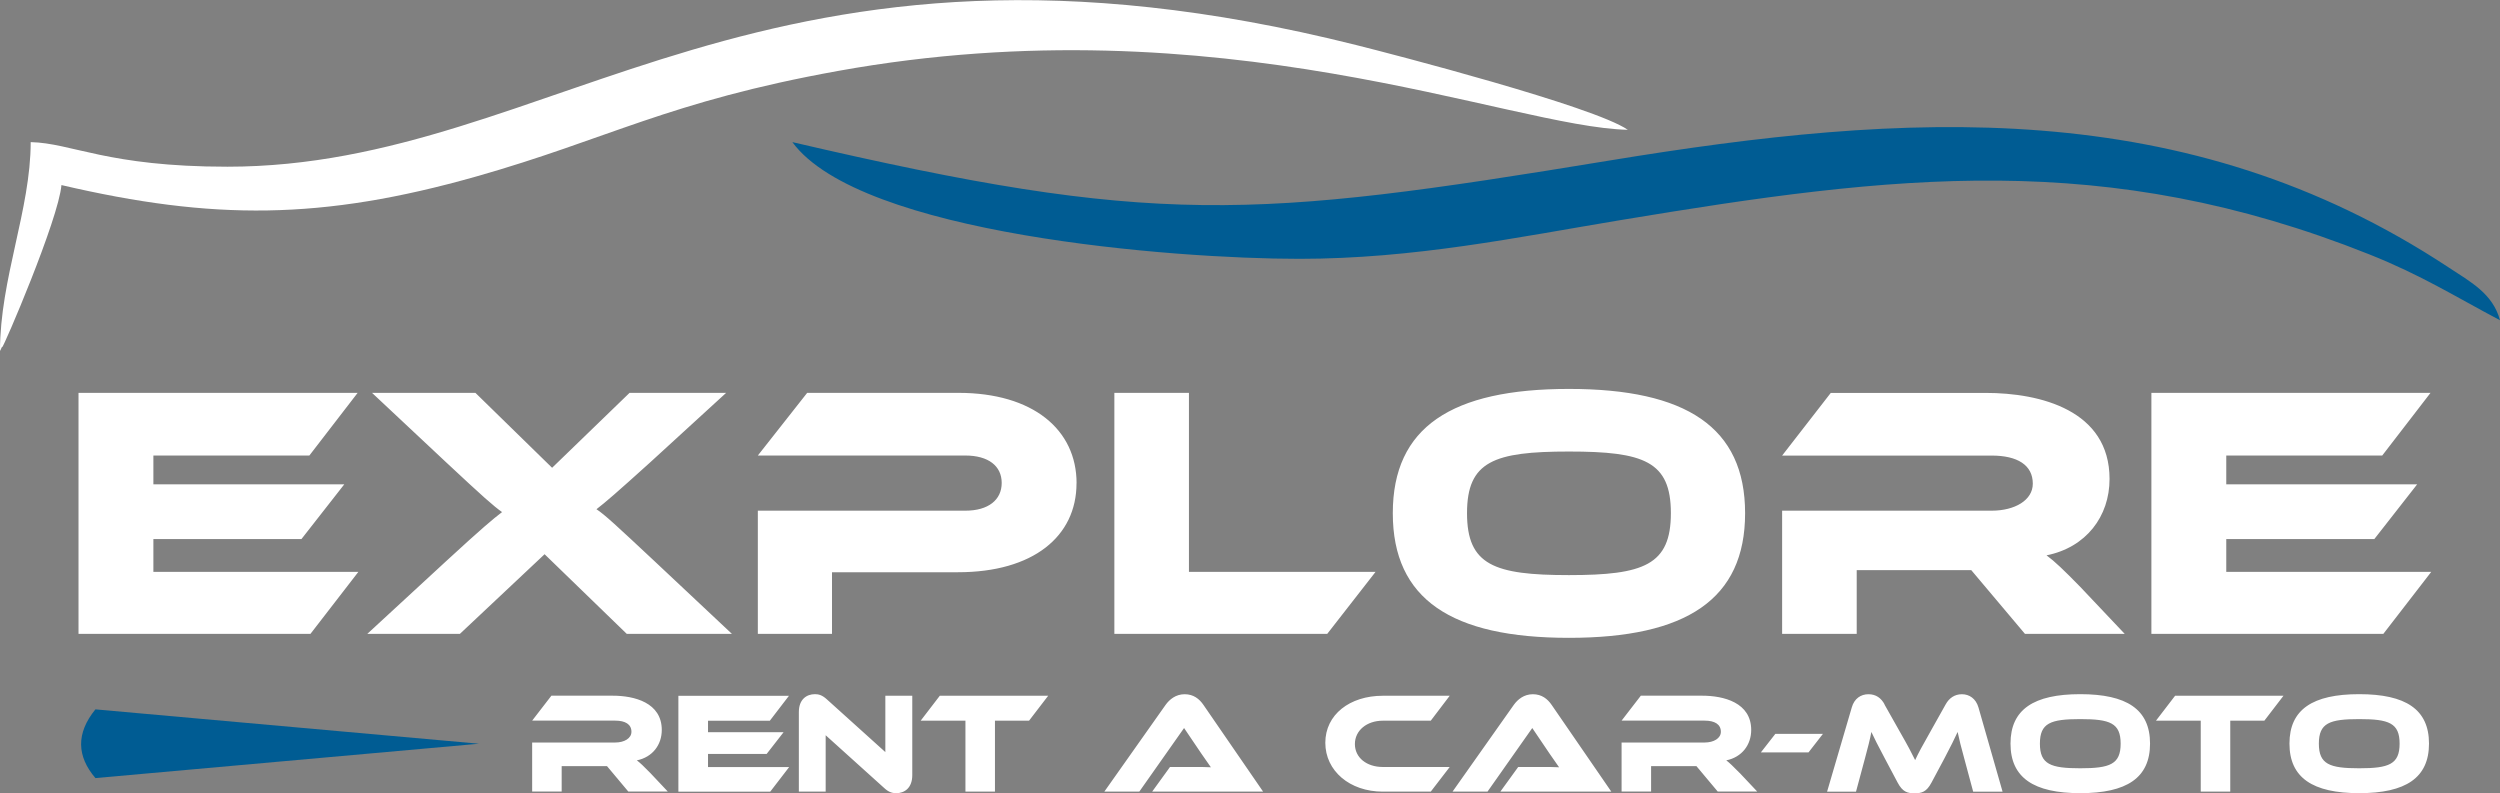 <svg id="Layer_1" data-name="Layer 1" xmlns="http://www.w3.org/2000/svg" xmlns:xlink="http://www.w3.org/1999/xlink" viewBox="42.95 188.43 426.05 135.2"><rect x="42.95" y="188.43" width="426.05" height="135.2" fill="#808080" stroke="none"/>  <defs>    <style>      .cls-1, .cls-2 {        fill: #ffffff;      }      .cls-5 {        stroke: #58595b;        stroke-width: .22px;      }      .cls-5, .cls-6 {        stroke-miterlimit: 22.93;      }      .cls-4 {        fill: #005c93;      }      .cls-6 {        stroke: #005c93;        stroke-width: .5px;      }    </style>  </defs>  <g class="cls-7">    <path class="cls-1" d="M81.68,216.84c-20.46,0-26.46-4.03-33.5-4.19,0,11.48-5.23,23.31-5.23,35.59.15-.21.33-.82.38-.67.11.33,9.6-21.74,10.09-27.6,25.78,6.01,44.36,6.01,70.75-1.48,22.35-6.34,32.62-12.74,61.59-17.97,65.2-11.77,114.44,9.58,134.6,10.03-5.78-4.01-40.28-12.94-46.27-14.44-101.4-25.46-136.31,20.73-192.4,20.73Z"></path>    <path class="cls-4" d="M264.34,232.54c19.66,0,37.16-3.67,54.67-6.58,46.91-7.8,82.69-12.13,127.72,5.82,8.77,3.49,14.71,7.22,22.27,11.23-1.22-4.55-5.01-6.53-8.78-9.02-44.83-29.58-92.5-26.5-143.01-18.2-60.99,10.02-77.42,11.26-139.23-3.14,11.52,15.72,64.92,19.89,86.36,19.89"></path>    <path class="cls-2" d="M422.35,285.89v-5.59h25.23l7.3-9.33h-32.53v-4.91h26.58l8.23-10.68h-47.57v41.07h39.53l8.16-10.56h-34.93ZM397.49,288.47c-2.82-2.89-4.36-4.36-5.77-5.4,6.75-1.35,10.74-6.63,10.74-13.01,0-11.72-11.79-14.67-21.12-14.67h-26.39l-8.29,10.68h35.72c4.36,0,7,1.6,7,4.79,0,2.82-3.07,4.6-7,4.6h-35.72v20.99h12.71v-10.86h19.52l9.15,10.86h17l-7.55-7.98ZM310.33,286.44c-12.77,0-17.37-1.72-17.37-10.56s4.6-10.5,17.37-10.5,17.37,1.66,17.37,10.5-4.6,10.56-17.37,10.56ZM310.33,254.71c-20.01,0-30.02,6.51-30.02,21.18s10.01,21.24,30.02,21.24,30.02-6.57,30.02-21.24-10.07-21.18-30.02-21.18ZM245.57,285.89v-30.51h-12.71v41.07h36.28l8.23-10.56h-31.8ZM226.42,270.79c0-9.15-7.43-15.41-20.13-15.41h-25.78l-8.41,10.68h35.36c3.93,0,6.2,1.78,6.2,4.67s-2.27,4.73-6.2,4.73h-35.36v20.99h12.64v-10.5h21.48c12.77,0,20.19-6.08,20.19-15.16ZM150.24,255.38l-13.2,12.77-13.07-12.77h-17.62l12.58,11.79c6.45,6.02,8.04,7.43,9.58,8.53-1.53,1.17-3.31,2.64-9.58,8.41l-13.38,12.34h15.78l14.43-13.57,14,13.57h17.92l-13.14-12.34c-6.63-6.2-8.47-7.92-9.94-8.9,1.53-1.17,3.44-2.82,9.15-7.98l12.95-11.85h-16.45ZM69.09,285.89v-5.59h25.23l7.3-9.33h-32.53v-4.91h26.58l8.23-10.68h-47.57v41.07h39.53l8.16-10.56h-34.93Z"></path>    <path class="cls-2" d="M445.01,319.36c-5.06,0-6.88-.68-6.88-4.2s1.82-4.18,6.88-4.18,6.88.66,6.88,4.18-1.82,4.2-6.88,4.2M445.01,306.73c-7.92,0-11.89,2.59-11.89,8.42s3.96,8.45,11.89,8.45,11.89-2.61,11.89-8.45-3.99-8.42-11.89-8.42ZM413.63,307l-3.26,4.25h7.63v12.09h5.03v-12.09h5.81l3.26-4.25h-18.47ZM397.47,319.36c-5.06,0-6.88-.68-6.88-4.2s1.82-4.18,6.88-4.18,6.88.66,6.88,4.18-1.82,4.2-6.88,4.2ZM397.47,306.73c-7.92,0-11.89,2.59-11.89,8.42s3.96,8.45,11.89,8.45,11.89-2.61,11.89-8.45-3.99-8.42-11.89-8.42ZM364.12,308.47c-.58-1.07-1.46-1.73-2.75-1.73s-2.41.73-2.84,2.25l-4.21,14.36h4.93l1.53-5.69c.49-1.83.85-3.2,1.09-4.49.51,1.1,1.09,2.25,2.28,4.49l2.19,4.13c.85,1.61,1.68,1.83,2.89,1.83s2.04-.22,2.89-1.83l2.19-4.1c1.12-2.12,1.73-3.37,2.26-4.52.27,1.32.61,2.64,1.12,4.49l1.53,5.69h5.01l-4.11-14.36c-.44-1.51-1.56-2.25-2.82-2.25s-2.19.68-2.77,1.73l-2.6,4.64c-1.43,2.51-2.07,3.71-2.6,4.86-.56-1.15-1.19-2.37-2.63-4.88l-2.6-4.61ZM345.5,313.5l-2.46,3.15h8.12l2.45-3.15h-8.12ZM339.42,320.16c-1.12-1.15-1.73-1.73-2.28-2.15,2.67-.54,4.25-2.64,4.25-5.18,0-4.66-4.67-5.84-8.36-5.84h-10.45l-3.28,4.25h14.15c1.73,0,2.77.63,2.77,1.9,0,1.12-1.22,1.83-2.77,1.83h-14.15v8.35h5.03v-4.32h7.73l3.62,4.32h6.73l-2.99-3.17ZM317.55,323.34l-10.16-14.77c-.7-1.03-1.7-1.83-3.21-1.83s-2.58.88-3.26,1.83l-10.43,14.77h5.96l7.63-10.84,2.92,4.32c.53.78,1.22,1.78,1.65,2.37-.78-.05-1.92-.05-2.89-.05h-4.08l-3.04,4.2h18.91ZM278.61,319.14c-2.75,0-4.76-1.59-4.76-3.91s2.04-3.98,4.76-3.98h8.17l3.23-4.25h-11.4c-5.64,0-9.8,3.22-9.8,8.01s4.16,8.33,9.8,8.33h8.17l3.23-4.2h-11.4ZM258.21,323.34l-10.16-14.77c-.7-1.03-1.7-1.83-3.21-1.83s-2.58.88-3.26,1.83l-10.43,14.77h5.96l7.63-10.84,2.92,4.32c.53.78,1.22,1.78,1.65,2.37-.78-.05-1.92-.05-2.89-.05h-4.08l-3.04,4.2h18.91ZM203.11,307l-3.26,4.25h7.63v12.09h5.03v-12.09h5.81l3.26-4.25h-18.47ZM195.65,323.61c1.46,0,2.77-.9,2.77-3.08v-13.53h-4.59v9.6l-9.97-8.99c-.8-.73-1.41-.88-2.02-.88-1.43,0-2.75.88-2.75,3.05v13.55h4.57v-9.6l9.97,8.99c.78.73,1.39.88,2.02.88ZM163.61,319.14v-2.22h9.99l2.89-3.71h-12.88v-1.95h10.53l3.26-4.25h-18.84v16.34h15.65l3.23-4.2h-13.83ZM153.77,320.16c-1.12-1.15-1.73-1.73-2.29-2.15,2.67-.54,4.25-2.64,4.25-5.18,0-4.66-4.67-5.84-8.36-5.84h-10.45l-3.28,4.25h14.15c1.73,0,2.77.63,2.77,1.9,0,1.12-1.22,1.83-2.77,1.83h-14.15v8.35h5.03v-4.32h7.73l3.62,4.32h6.73l-2.99-3.17Z"></path>    <path class="cls-4" d="M124.64,315.17l-65.43,5.86c-3.17-3.72-3.33-7.61,0-11.71l65.43,5.86Z"></path>  </g></svg>
